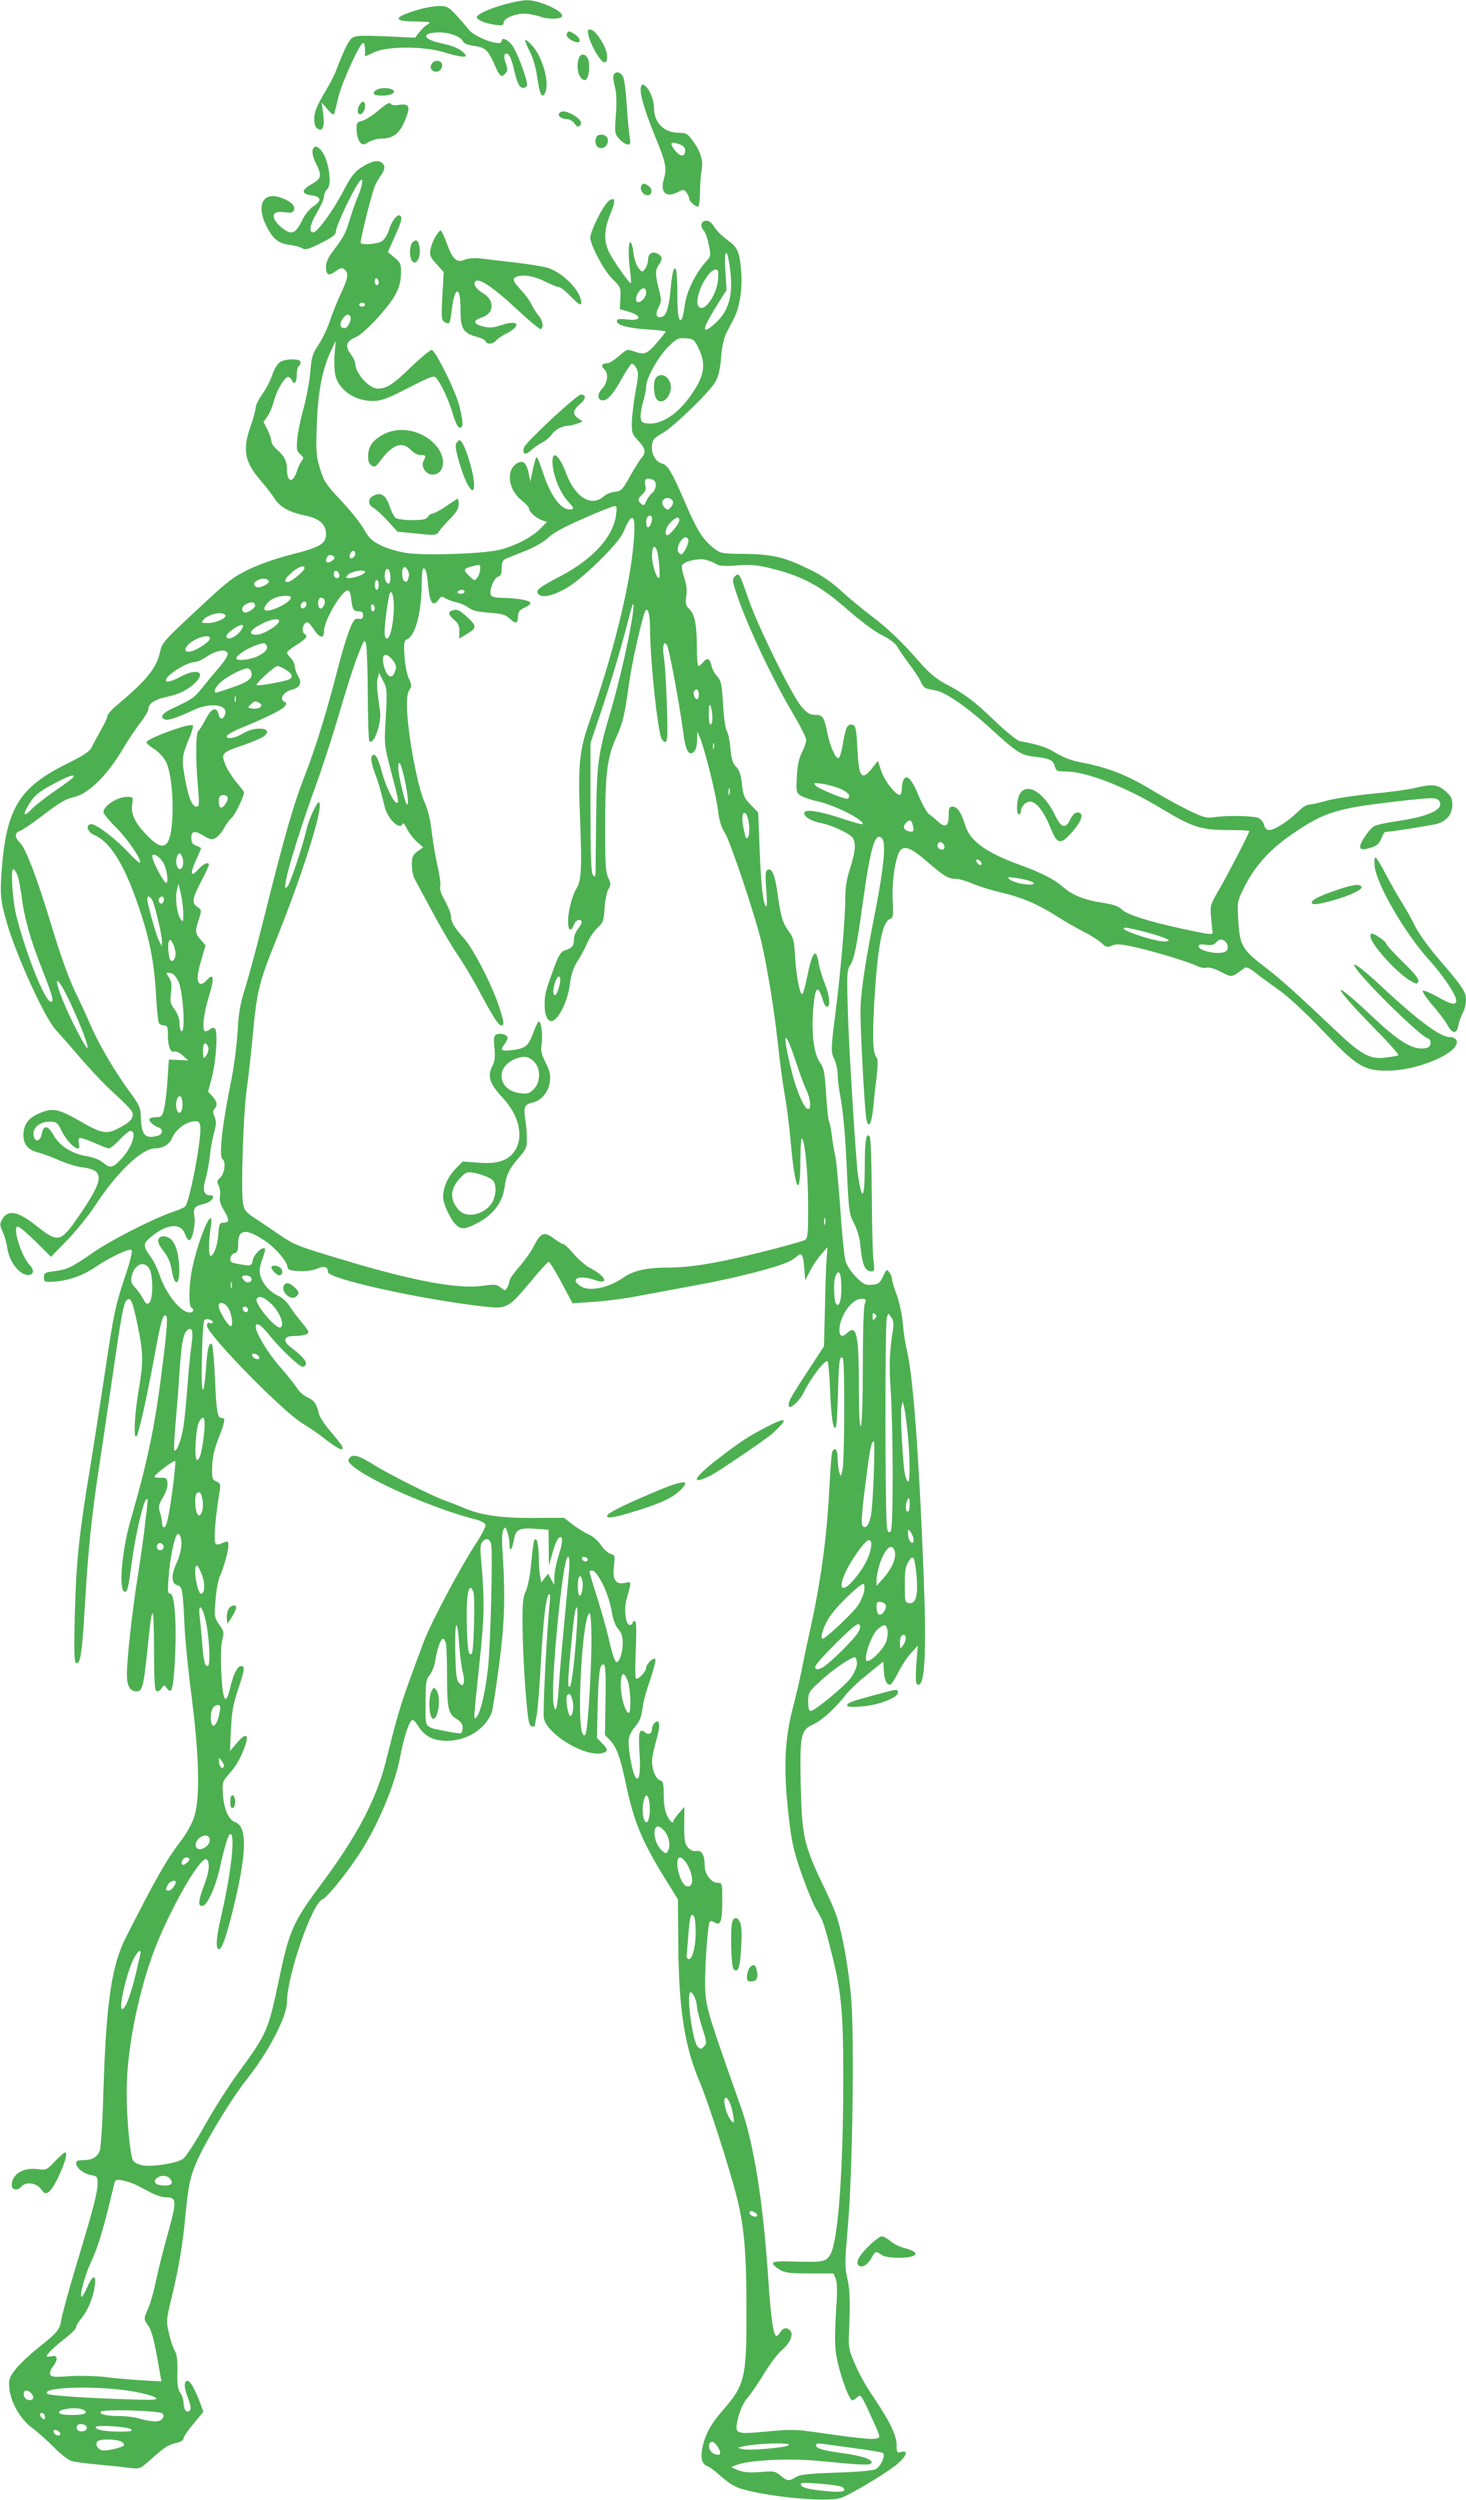 <?xml version="1.0" standalone="no"?>
<!DOCTYPE svg PUBLIC "-//W3C//DTD SVG 20010904//EN"
 "http://www.w3.org/TR/2001/REC-SVG-20010904/DTD/svg10.dtd">
<svg version="1.0" xmlns="http://www.w3.org/2000/svg"
 width="751pt" height="1280pt" viewBox="0 0 751 1280"
 preserveAspectRatio="xMidYMid meet">
<g transform="translate(0,1280) scale(0.1,-0.1)"
fill="#4caf50" stroke="none">
<path d="M2594 12780 c-79 -21 -146 -50 -151 -66 -5 -14 39 -33 93 -41 37 -5
44 -3 44 11 0 22 57 46 107 46 21 0 58 -7 83 -16 43 -15 110 -12 110 5 0 28
-121 81 -182 80 -18 0 -65 -8 -104 -19z"/>
<path d="M2145 12751 c-131 -38 -138 -61 -17 -61 73 -1 84 -3 65 -13 -12 -7
-32 -25 -44 -41 l-23 -29 -150 7 c-126 5 -155 4 -172 -8 -19 -14 -44 -66 -84
-172 -6 -17 -33 -69 -61 -115 -38 -65 -49 -94 -49 -126 0 -32 5 -45 19 -53 26
-14 35 14 26 83 l-7 52 30 -35 c22 -26 32 -31 35 -20 2 8 12 47 21 85 18 75
110 275 126 275 6 0 10 -15 10 -34 l0 -35 48 22 c68 31 256 31 358 -1 39 -12
81 -22 94 -22 19 0 21 2 9 16 -19 23 -58 40 -121 53 -98 21 -100 56 -3 55 53
-1 109 -23 118 -48 3 -8 27 -17 55 -21 59 -8 71 -20 106 -97 26 -61 35 -68 57
-42 10 12 10 22 0 50 -14 39 -7 61 14 44 7 -6 18 -34 25 -63 18 -81 30 -107
51 -107 11 0 19 7 19 16 0 32 -52 170 -76 202 -24 31 -54 43 -54 22 0 -32
-140 18 -172 62 -13 17 -42 50 -64 74 -37 39 -46 44 -85 43 -24 0 -71 -8 -104
-18z"/>
<path d="M3015 12618 c10 -47 59 -132 79 -136 12 -3 16 4 16 31 0 41 -55 130
-83 135 -17 3 -18 -1 -12 -30z"/>
<path d="M2904 12629 c-8 -13 13 -34 44 -44 31 -9 29 18 -3 39 -29 19 -32 19
-41 5z"/>
<path d="M2690 12593 c0 -6 12 -34 26 -61 15 -30 30 -81 36 -128 12 -84 23
-109 38 -84 29 46 -8 187 -66 249 -18 20 -34 31 -34 24z"/>
<path d="M2966 12504 c-18 -48 -1 -114 31 -114 16 0 27 60 18 99 -7 34 -38 43
-49 15z"/>
<path d="M2211 12472 c-8 -15 -7 -23 5 -33 20 -16 49 0 49 27 0 27 -41 31 -54
6z"/>
<path d="M3143 12415 c-3 -9 0 -36 7 -60 8 -30 10 -75 5 -142 -7 -96 -6 -99
19 -126 14 -15 33 -27 42 -27 14 0 15 6 10 38 -4 20 -11 93 -15 162 -4 69 -13
135 -19 148 -15 25 -40 29 -49 7z"/>
<path d="M3284 12357 c-10 -27 14 -113 71 -253 57 -138 62 -165 45 -224 -19
-66 13 -94 71 -64 31 15 33 15 46 -2 7 -10 13 -23 13 -29 0 -17 39 -50 48 -41
4 4 7 38 8 74 0 37 4 86 8 108 10 50 -4 97 -45 153 -26 36 -34 41 -70 41 -78
0 -129 51 -129 130 0 37 -21 90 -43 109 -14 11 -18 11 -23 -2z m200 -297 c16
-6 26 -17 26 -29 0 -33 -22 -36 -47 -7 -37 43 -30 56 21 36z"/>
<path d="M1927 12339 c-9 -6 -15 -14 -12 -20 8 -12 76 -11 95 1 34 23 -45 41
-83 19z"/>
<path d="M1840 12259 c-7 -11 -9 -27 -6 -36 9 -22 36 3 36 33 0 30 -16 31 -30
3z"/>
<path d="M1939 12235 c-29 -25 -67 -49 -84 -54 -28 -7 -30 -11 -28 -51 1 -24
9 -50 18 -59 13 -14 18 -14 44 2 16 9 42 17 59 17 71 0 105 29 136 118 18 49
7 63 -41 55 -22 -4 -38 -1 -42 6 -6 9 -24 -2 -62 -34z"/>
<path d="M2864 12219 c-8 -14 14 -29 42 -29 12 0 28 -10 37 -22 12 -18 18 -20
28 -11 15 15 -1 37 -42 59 -34 17 -55 18 -65 3z"/>
<path d="M3054 12096 c-10 -25 0 -51 20 -54 24 -5 46 22 39 48 -6 24 -51 28
-59 6z"/>
<path d="M1607 12043 c-12 -12 -7 -43 13 -83 30 -58 26 -75 -22 -102 -55 -30
-56 -51 -3 -58 50 -6 55 -28 12 -55 -17 -11 -42 -39 -54 -63 -28 -57 -42 -72
-63 -72 -24 0 -77 45 -86 72 -8 27 9 37 57 31 31 -5 40 -2 45 12 9 23 -23 50
-77 66 -80 24 -114 -41 -70 -136 33 -73 65 -101 120 -108 27 -3 58 -11 69 -18
16 -10 31 -6 95 26 54 26 77 44 77 56 0 36 114 269 132 269 10 0 1 -41 -23
-97 -10 -23 -27 -73 -38 -110 -21 -69 -31 -87 -88 -163 -22 -28 -33 -54 -33
-76 0 -43 13 -50 49 -23 25 18 33 20 46 9 22 -19 19 -43 -19 -123 -18 -40 -44
-103 -56 -140 -12 -37 -38 -91 -57 -120 -32 -47 -37 -62 -44 -147 -5 -52 -21
-135 -35 -185 -14 -49 -28 -118 -31 -151 -5 -54 -3 -64 15 -80 18 -15 19 -20
8 -33 -7 -9 -19 -33 -25 -53 -21 -65 -51 -59 -51 10 0 41 -14 68 -51 100 -16
13 -29 33 -29 43 0 11 -9 38 -20 59 l-20 40 20 28 c11 15 26 50 33 79 15 56
55 123 73 123 7 0 14 -7 18 -15 11 -29 26 -15 26 24 0 22 5 43 10 46 6 3 10
13 10 21 0 19 -79 19 -107 -1 -12 -8 -29 -37 -38 -64 -9 -27 -31 -71 -50 -97
-19 -27 -35 -58 -35 -70 0 -11 -11 -53 -25 -92 -44 -125 -33 -186 50 -282 26
-30 58 -72 71 -92 28 -44 76 -71 159 -88 72 -15 105 -45 105 -95 0 -49 -30
-67 -177 -104 -75 -19 -166 -51 -218 -76 -79 -38 -109 -61 -245 -188 -197
-183 -200 -187 -211 -239 -19 -80 -69 -142 -217 -266 -29 -24 -52 -50 -52 -59
0 -8 -15 -40 -33 -71 -18 -32 -39 -70 -47 -87 -12 -24 -40 -42 -132 -88 -236
-117 -303 -224 -328 -525 -11 -135 -8 -172 22 -277 50 -176 200 -504 257 -562
15 -15 67 -75 116 -132 49 -57 116 -129 149 -160 114 -106 126 -119 126 -138
0 -24 -21 -44 -79 -73 -57 -28 -83 -23 -193 41 -109 62 -138 68 -207 39 -57
-25 -81 -58 -81 -112 0 -47 24 -76 73 -88 23 -6 73 -24 111 -41 38 -17 92 -33
119 -36 115 -14 111 -61 -21 -252 -92 -133 -104 -136 -216 -47 -95 76 -147 85
-176 31 -12 -22 -11 -30 3 -60 9 -20 20 -54 23 -78 8 -52 28 -93 61 -123 48
-44 98 -17 55 29 -44 47 -90 197 -61 197 8 0 49 -35 92 -77 l78 -78 84 86 c45
47 108 124 138 170 112 173 243 299 310 299 40 0 74 20 87 50 17 42 63 80 103
87 32 5 37 3 42 -19 12 -48 -53 -396 -78 -417 -7 -5 -35 -17 -62 -26 -99 -34
-318 -145 -411 -210 -108 -75 -129 -85 -199 -94 -45 -5 -50 -9 -50 -31 0 -24
2 -25 55 -22 69 5 145 31 203 71 73 50 180 102 191 91 5 -5 -5 -51 -27 -117
-55 -162 -64 -205 -107 -493 -22 -146 -57 -374 -79 -508 -56 -337 -71 -480
-78 -753 -4 -173 -3 -238 6 -243 22 -14 32 49 46 298 17 287 34 452 75 721 16
105 47 314 69 466 44 304 54 356 70 372 20 20 31 -7 56 -129 30 -145 30 -187
5 -334 -21 -121 -27 -251 -11 -234 11 11 50 183 92 409 35 192 45 223 61 207
7 -7 3 -74 -17 -233 -38 -317 -76 -501 -165 -809 -47 -162 -64 -370 -30 -370
13 0 18 22 35 150 17 130 57 306 73 322 8 8 10 2 7 -23 -2 -19 -9 -77 -15
-129 -6 -52 -22 -163 -35 -245 -28 -176 -55 -421 -55 -499 0 -59 16 -86 51
-86 28 0 35 27 54 211 25 251 33 252 34 7 1 -183 3 -218 16 -218 7 0 19 8 24
18 10 16 12 16 26 -2 22 -29 29 -13 37 82 16 210 6 402 -20 402 -13 0 -14 13
-8 88 6 85 26 188 41 212 6 9 10 9 16 -1 16 -26 9 -87 -17 -143 -29 -63 -26
-105 6 -113 24 -6 27 -26 35 -203 3 -74 20 -241 37 -370 40 -313 44 -536 9
-623 -12 -32 -39 -79 -59 -105 -79 -104 -121 -176 -285 -497 -75 -145 -103
-336 -117 -785 -4 -157 -13 -297 -19 -312 -13 -33 -39 -48 -85 -48 -25 0 -36
-4 -36 -15 0 -24 36 -53 74 -61 34 -6 36 -9 36 -43 0 -46 -22 -130 -110 -421
-38 -126 -72 -251 -76 -277 -8 -52 -17 -63 -127 -151 -36 -29 -83 -73 -104
-99 -32 -39 -38 -53 -36 -90 3 -73 52 -164 114 -211 30 -22 81 -67 114 -101
32 -33 73 -65 90 -71 16 -5 80 -14 141 -19 62 -6 134 -13 161 -17 50 -6 50 -6
114 51 65 58 83 69 131 79 16 4 28 13 28 21 0 8 23 42 51 75 l51 62 -21 56
c-25 64 -47 102 -60 102 -20 0 -19 -33 1 -85 16 -43 18 -59 9 -68 -15 -15 -31
7 -31 43 0 14 -7 36 -17 49 -12 19 -16 44 -14 107 1 60 -3 90 -13 107 -8 12
-22 52 -30 88 -15 64 -15 68 13 185 36 147 58 276 71 421 15 159 26 208 66
293 53 113 177 315 249 405 109 136 205 320 205 394 0 135 130 510 183 527 21
7 120 129 188 232 94 144 181 350 209 497 16 85 38 159 53 179 12 16 16 14 40
-23 35 -53 78 -74 149 -74 104 1 199 64 228 149 5 16 21 121 36 234 29 217 33
357 20 556 -6 82 -5 127 2 140 10 18 11 17 21 -9 6 -16 11 -45 11 -65 1 -44
14 -27 24 31 9 47 29 56 114 49 l62 -4 1 -92 1 -91 13 45 c19 69 33 100 45
100 15 0 12 -31 -10 -100 -11 -34 -20 -81 -20 -104 l-1 -41 -16 29 -15 29 -18
-23 -17 -23 -6 33 c-4 18 -7 62 -7 99 0 67 -13 111 -24 81 -3 -8 -10 -60 -15
-116 -5 -58 -17 -117 -27 -140 -16 -33 -18 -63 -17 -184 1 -137 16 -374 29
-468 4 -26 11 -42 20 -42 8 0 14 1 14 3 0 2 4 28 10 58 5 30 14 143 20 253 13
230 26 346 41 361 8 7 9 -6 5 -45 -14 -122 -36 -555 -30 -587 16 -83 212 -201
299 -179 32 8 31 19 -1 51 l-26 27 4 171 c5 173 11 211 32 204 8 -3 10 -56 8
-182 l-3 -178 25 -26 c35 -37 52 -83 82 -222 41 -197 82 -294 201 -488 l66
-106 2 -245 c3 -321 33 -511 110 -691 40 -92 154 -447 189 -586 38 -151 50
-284 50 -573 1 -355 -7 -391 -124 -524 -58 -67 -85 -116 -100 -180 -13 -57 -5
-93 22 -102 11 -3 44 -28 74 -55 37 -33 70 -53 106 -63 145 -42 435 -68 504
-46 49 16 238 129 293 176 46 40 55 70 18 60 -22 -5 -24 -3 -24 38 0 48 -38
125 -128 257 -28 41 -67 111 -85 155 -31 70 -34 87 -31 154 7 171 5 228 -9
288 -13 56 -12 84 4 270 23 261 33 945 17 1154 -6 79 -24 207 -40 286 -26 127
-37 159 -100 291 -103 213 -113 260 -119 520 -5 262 -1 282 66 313 46 22 108
79 167 153 16 21 65 67 110 103 l80 65 3 -51 c3 -50 19 -77 38 -64 5 4 22 32
37 62 15 30 43 73 63 95 l36 40 -8 -96 c-4 -65 -3 -98 4 -103 40 -24 50 151
33 577 -23 594 -54 1008 -85 1132 -8 33 -18 96 -21 140 -4 44 -18 109 -31 144
-13 35 -24 71 -24 80 0 10 -6 26 -14 36 -13 18 -15 17 -32 -20 -17 -35 -24
-40 -57 -43 -34 -3 -44 2 -82 40 -25 25 -47 59 -54 83 -6 22 -18 140 -26 262
-9 122 -20 246 -26 275 -7 29 -15 78 -18 108 -4 30 -10 60 -14 67 -4 7 -11 70
-15 141 -7 111 -11 133 -31 161 -32 45 -45 150 -35 276 10 117 24 128 51 40 4
-16 13 -30 18 -30 20 0 16 55 -9 117 -14 35 -28 82 -32 106 -13 85 -33 61 -59
-70 -10 -49 -21 -88 -26 -88 -12 0 -31 99 -36 195 -4 75 -9 95 -29 122 -34 45
-43 74 -60 193 -14 103 -30 140 -54 125 -9 -5 -10 -32 -5 -96 4 -49 5 -89 1
-89 -15 0 -27 98 -34 279 l-8 201 -38 39 c-34 35 -39 47 -45 105 -5 48 -13 72
-30 90 -18 19 -24 40 -29 93 -3 37 -11 77 -18 89 -8 12 -16 68 -20 138 -6 104
-10 121 -30 143 -13 14 -26 38 -29 54 -9 38 -21 44 -42 19 -10 -11 -21 -20
-25 -20 -5 0 -8 44 -8 98 -1 116 -11 167 -39 194 -18 16 -21 27 -15 66 4 32 0
63 -11 95 -9 27 -14 55 -11 62 7 20 82 38 119 29 18 -4 42 -13 54 -21 17 -11
41 -13 110 -8 75 5 102 3 188 -19 150 -39 241 -88 375 -206 67 -59 141 -114
178 -132 37 -18 69 -42 77 -57 8 -14 34 -53 59 -86 25 -33 53 -75 62 -93 17
-36 19 -37 76 -47 50 -8 162 -85 278 -191 140 -128 160 -141 233 -149 76 -9
93 -17 101 -50 6 -22 11 -25 54 -25 106 0 305 -77 492 -190 157 -95 203 -110
340 -110 60 0 110 -2 110 -5 0 -10 -109 -221 -155 -300 -45 -77 -46 -82 -41
-141 3 -33 6 -67 8 -75 4 -17 -10 -16 -162 17 -170 37 -279 72 -304 98 -15 16
-41 25 -100 34 -91 14 -154 39 -202 82 -42 37 -111 72 -207 107 -182 65 -268
126 -292 206 -19 65 -41 97 -65 97 -17 0 -20 -7 -20 -45 0 -55 -17 -66 -53
-33 -14 13 -34 30 -46 38 -12 8 -36 51 -54 94 -34 83 -60 113 -77 86 -5 -8
-10 -30 -10 -47 0 -18 -5 -33 -11 -33 -22 0 -79 74 -95 124 l-17 50 -29 -37
c-53 -66 -68 -49 -75 88 -6 119 -9 135 -33 135 -21 0 -29 -19 -44 -109 -6 -35
-15 -63 -21 -63 -15 -1 -42 60 -55 122 -18 89 -25 100 -64 100 -28 0 -41 8
-71 43 -48 55 -224 414 -270 547 -46 134 -49 140 -70 119 -15 -15 -14 -22 9
-92 55 -163 187 -442 292 -617 35 -59 64 -117 64 -129 0 -12 -10 -41 -22 -64
-15 -29 -23 -66 -26 -123 -4 -78 -3 -83 19 -97 13 -9 54 -23 92 -31 88 -21
227 -91 227 -115 0 -5 -44 7 -97 25 -121 41 -203 54 -203 31 0 -20 37 -42 85
-51 49 -9 134 -47 158 -70 24 -24 21 -72 -8 -162 -18 -56 -25 -98 -25 -158 0
-103 -25 -387 -50 -582 -24 -182 -24 -203 -5 -240 8 -16 15 -47 16 -69 0 -22
4 -62 9 -90 20 -108 30 -218 39 -419 9 -197 11 -212 36 -260 15 -28 29 -73 31
-101 11 -114 24 -145 61 -145 13 0 14 10 7 63 -4 34 -7 186 -8 337 -1 151 -5
281 -10 289 -18 28 -26 -15 -26 -151 0 -168 -14 -186 -35 -43 -11 80 -47 655
-52 847 -5 171 -4 201 10 222 23 34 34 88 68 331 39 283 64 362 99 320 19 -23
7 -150 -34 -360 -56 -282 -78 -433 -78 -525 0 -97 19 -460 28 -533 9 -73 28
-53 37 39 4 43 12 117 18 162 6 56 7 88 0 96 -20 24 -23 96 -12 290 17 282 41
408 81 421 15 5 17 17 13 98 -5 100 16 230 41 255 23 23 59 7 138 -62 85 -73
106 -86 146 -86 16 0 54 -11 83 -24 30 -13 97 -34 149 -46 109 -26 188 -60
288 -124 39 -25 99 -59 134 -77 35 -17 75 -43 90 -57 24 -22 31 -24 53 -14 20
10 42 9 103 -4 93 -19 294 -79 334 -100 16 -8 38 -12 49 -9 12 4 40 -4 73 -21
59 -30 52 -31 122 20 8 7 25 -1 56 -25 23 -19 77 -58 118 -87 46 -32 132 -111
223 -206 179 -188 213 -209 340 -208 130 1 314 70 346 130 12 23 -3 42 -33 42
-48 0 -166 88 -353 263 -150 140 -185 145 -59 9 105 -114 271 -269 297 -277
14 -5 19 -14 17 -28 -2 -17 -11 -23 -36 -25 -59 -6 -132 40 -263 164 -216 204
-214 170 3 -52 77 -78 136 -144 131 -147 -4 -3 -34 -8 -65 -12 -80 -10 -124
14 -256 139 -206 195 -276 258 -351 316 -130 99 -140 116 -148 255 -5 90 -5
90 35 170 53 104 129 187 241 264 165 113 227 132 531 167 193 22 210 22 223
2 27 -41 -51 -78 -214 -102 -54 -8 -107 -19 -119 -26 -12 -6 -35 -32 -51 -58
-36 -56 -27 -71 31 -53 33 10 45 20 56 47 8 19 16 34 19 34 25 0 239 34 268
42 49 15 77 50 77 98 0 31 -7 44 -35 69 -41 35 -68 38 -154 17 -31 -8 -130
-22 -221 -30 -91 -9 -196 -25 -235 -36 -38 -11 -79 -20 -91 -20 -11 0 -36 -16
-55 -36 -44 -45 -120 -94 -146 -94 -14 0 -23 8 -27 25 -3 13 -16 29 -27 36
-23 12 -160 15 -229 5 -40 -6 -55 -2 -135 37 -49 24 -132 70 -183 101 -134 81
-233 119 -377 145 -36 7 -82 25 -116 46 -50 30 -83 41 -187 61 -13 3 -69 49
-125 102 -109 105 -155 139 -256 192 -45 24 -82 55 -129 109 -95 108 -165 175
-257 244 -44 34 -111 89 -149 124 -46 43 -99 79 -160 108 -128 63 -189 77
-333 79 -120 1 -122 2 -160 32 -54 43 -85 94 -143 230 -67 155 -89 193 -117
200 -43 11 -66 70 -47 119 4 9 25 25 47 37 51 26 242 210 272 263 16 29 24 64
29 125 4 56 14 99 27 125 12 22 29 56 39 75 29 55 44 153 37 239 -8 102 -18
125 -72 163 -25 18 -54 47 -65 65 -12 20 -27 33 -40 33 -28 0 -36 -26 -16 -49
9 -9 21 -43 27 -75 11 -54 11 -58 -13 -84 -54 -60 -99 -151 -109 -218 -5 -37
-12 -70 -15 -75 -16 -27 -24 15 -24 126 0 68 -4 126 -9 129 -11 7 -18 -22 -26
-109 -9 -94 -22 -132 -46 -138 -28 -7 -34 15 -14 52 14 28 14 37 0 90 -19 73
-19 100 0 125 20 27 19 43 -4 56 -29 15 -51 2 -51 -29 0 -15 -7 -36 -15 -47
-15 -19 -15 -19 -34 3 -10 12 -22 47 -26 78 -3 30 -11 55 -16 55 -11 0 -11
-82 0 -157 4 -29 5 -53 2 -53 -9 1 -87 111 -110 157 -29 57 -27 118 6 198 27
66 26 88 -5 69 -30 -19 -103 -166 -98 -196 10 -52 70 -163 113 -206 43 -42 44
-45 41 -99 l-3 -56 35 -10 c78 -20 82 -52 5 -43 -44 5 -55 3 -55 -8 0 -21 55
-36 158 -43 50 -3 92 -8 92 -11 0 -3 -21 -29 -46 -58 -48 -57 -64 -63 -120
-42 -31 11 -35 9 -73 -25 -23 -20 -50 -37 -60 -37 -27 0 -34 -15 -16 -30 24
-20 18 -70 -10 -100 -28 -29 -25 -60 4 -60 25 0 54 35 98 114 21 38 43 71 49
73 6 2 16 -8 24 -22 12 -22 11 -39 -4 -118 -9 -51 -18 -121 -19 -154 -2 -54 1
-65 24 -90 46 -49 51 -66 26 -97 -12 -14 -40 -59 -62 -99 -37 -66 -44 -72 -75
-75 -19 -2 -44 -12 -55 -22 -65 -58 -148 -9 -195 117 -34 91 -70 121 -70 59 0
-61 36 -154 76 -199 33 -36 36 -42 20 -45 -47 -9 -104 64 -143 184 -15 46 -30
84 -34 84 -3 0 -12 -28 -19 -62 l-13 -63 -9 42 c-12 56 -30 70 -62 49 -55 -35
-42 -134 25 -187 21 -17 39 -36 39 -43 0 -17 40 -52 69 -61 l23 -7 -32 -33
c-43 -45 -132 -91 -211 -110 -88 -21 -382 -31 -479 -16 -41 6 -100 24 -130 39
-45 22 -60 37 -85 81 -16 30 -69 96 -117 147 -79 84 -89 100 -109 165 -20 65
-21 86 -16 228 6 167 28 279 73 376 l24 50 -6 -71 c-3 -39 -1 -88 5 -110 20
-73 100 -127 189 -127 46 0 71 9 184 67 122 62 131 65 144 49 27 -34 61 -109
83 -180 14 -48 27 -73 36 -73 19 0 19 24 -1 108 -16 71 -120 283 -142 290 -6
2 -54 -37 -106 -87 -93 -90 -126 -111 -171 -111 -44 0 -115 79 -115 128 0 10
-11 33 -25 51 -29 40 -21 64 28 85 42 17 164 148 201 215 21 39 29 68 30 108
1 51 -1 57 -33 84 l-34 28 30 68 c41 90 46 110 32 119 -15 9 -44 -29 -58 -78
-7 -20 -21 -44 -34 -53 -20 -14 -97 -21 -109 -10 -6 6 52 239 71 289 6 16 20
41 31 56 25 35 25 56 1 70 -23 12 -59 1 -111 -35 -25 -17 -49 -51 -78 -107
-51 -100 -136 -218 -157 -218 -25 0 -17 43 20 104 19 32 35 69 35 81 0 12 7
28 15 35 29 24 8 158 -31 201 -18 20 -27 23 -37 12z m2135 -639 c14 -130 -14
-210 -96 -275 -56 -44 -44 -4 35 121 l41 65 -6 100 c-8 126 12 118 26 -11z
m-64 -38 c-7 -81 -75 -172 -100 -134 -26 39 45 188 90 188 11 0 14 -11 10 -54z
m-1738 -12 c0 -8 -4 -14 -10 -14 -5 0 -10 9 -10 21 0 11 5 17 10 14 6 -3 10
-13 10 -21z m1370 -54 c0 -22 -28 -52 -44 -47 -14 5 -8 37 11 59 18 20 33 15
33 -12z m-1440 -60 c0 -5 -7 -10 -15 -10 -8 0 -15 5 -15 10 0 6 7 10 15 10 8
0 15 -4 15 -10z m-76 -59 c10 -15 -12 -61 -28 -61 -24 0 -29 19 -12 45 17 26
31 31 40 16z m1784 -163 c34 -69 32 -123 -7 -192 -73 -127 -170 -202 -252
-194 -28 2 -35 7 -37 30 -2 15 4 50 12 79 9 29 16 65 16 79 0 43 60 151 112
203 44 44 52 48 91 45 39 -3 44 -6 65 -50z m-234 -674 c23 -9 20 -48 -5 -70
-12 -10 -25 -30 -30 -43 -8 -19 -12 -21 -24 -11 -20 17 -19 26 6 49 15 14 20
27 15 44 -8 34 4 44 38 31z m103 -110 c3 -8 -2 -23 -11 -32 -15 -15 -17 -15
-32 0 -21 21 -11 48 16 48 11 0 23 -7 27 -16z m-291 -70 c-15 -113 -117 -225
-283 -313 -112 -58 -133 -75 -115 -93 20 -20 70 -10 139 28 82 45 270 228 296
289 26 59 32 68 45 73 20 6 14 -123 -12 -280 -38 -221 -109 -484 -206 -761
-53 -151 -60 -222 -48 -511 9 -244 6 -306 -19 -345 -21 -33 -43 -117 -43 -168
0 -48 15 -57 30 -18 5 14 16 25 25 25 21 0 19 -17 -5 -47 -11 -14 -20 -37 -20
-52 0 -34 -8 -44 -44 -56 -24 -8 -33 -23 -58 -90 -45 -124 -48 -136 -48 -191
0 -61 20 -94 47 -78 33 20 73 108 82 183 7 52 17 84 39 119 17 26 40 69 51 95
11 26 35 61 52 77 29 26 32 35 36 102 3 40 12 83 20 96 13 21 13 27 -1 57 -13
27 -16 73 -16 247 0 289 10 367 55 468 37 82 43 108 70 297 15 104 67 332 81
355 13 21 24 -18 24 -88 0 -167 41 -546 61 -570 29 -35 32 -12 25 179 -3 105
-10 215 -15 242 -10 57 0 91 17 59 11 -21 65 -311 82 -444 12 -93 28 -122 54
-100 10 8 16 30 17 59 l1 46 14 -32 c23 -54 83 -293 92 -373 7 -52 17 -86 34
-112 27 -39 155 -421 188 -559 30 -128 67 -353 85 -524 9 -82 24 -199 35 -260
11 -60 24 -166 30 -235 22 -253 50 -309 50 -102 1 84 4 122 10 111 16 -28 30
-187 30 -351 0 -140 -2 -158 -17 -167 -10 -5 -79 -25 -153 -44 -265 -69 -422
-97 -548 -97 -108 0 -177 -15 -228 -51 -80 -55 -178 -74 -222 -43 -55 38 -5
58 76 30 76 -27 56 21 -27 63 -22 12 -59 43 -82 71 -23 27 -47 50 -53 50 -6 0
-28 14 -50 30 -48 36 -66 29 -101 -39 -13 -27 -47 -75 -75 -107 -27 -31 -50
-63 -50 -71 0 -8 -5 -23 -11 -34 -10 -19 -11 -19 -34 -1 -20 16 -31 17 -89 9
-123 -19 -353 23 -706 129 -251 75 -259 78 -346 137 -42 29 -98 67 -125 84
-42 29 -49 38 -55 79 -10 71 3 467 20 579 8 55 22 179 31 275 21 225 31 267
116 479 131 325 235 649 227 704 -3 18 -9 13 -31 -30 -14 -28 -31 -73 -37
-100 -18 -81 -81 -270 -96 -290 -14 -16 -15 -14 -10 25 8 57 84 300 158 502
33 91 86 255 118 365 32 110 73 240 93 289 32 82 35 86 42 60 4 -16 9 -133 9
-261 1 -127 4 -235 8 -238 23 -23 63 92 55 153 -16 110 -19 144 -12 169 l7 28
19 -38 c23 -43 23 -50 14 -212 -7 -116 -6 -124 29 -257 39 -148 40 -158 28
-158 -16 0 -60 94 -77 162 -19 74 -40 103 -52 72 -4 -10 3 -44 16 -78 21 -57
27 -77 52 -178 16 -63 79 -122 92 -85 2 6 12 -5 21 -25 10 -21 33 -51 51 -67
l33 -29 -29 -21 c-25 -19 -29 -28 -29 -69 0 -26 6 -58 14 -72 7 -14 48 -89 90
-167 42 -79 100 -178 130 -221 29 -43 74 -118 101 -168 77 -144 108 -194 122
-194 18 0 16 16 -12 101 -38 113 -131 292 -179 346 -50 56 -66 83 -66 114 0
12 -14 47 -30 76 -20 35 -29 61 -25 74 4 11 -3 59 -14 107 -11 48 -24 128 -30
177 -6 57 -19 110 -35 145 -30 65 -71 262 -86 412 -10 105 -7 150 13 175 6 9
4 25 -9 50 -10 22 -19 71 -22 115 -4 66 -2 79 12 84 43 16 76 140 76 281 0 46
4 83 9 83 13 0 18 -21 26 -103 7 -75 25 -95 51 -58 13 19 17 19 37 7 12 -7 37
-16 55 -20 18 -3 45 -15 60 -26 21 -16 50 -23 108 -27 66 -5 83 -10 106 -31
31 -29 41 -25 42 15 1 22 9 31 34 42 18 8 31 20 29 25 -4 13 -70 24 -145 25
-36 1 -54 5 -58 16 -9 23 17 87 37 92 15 4 19 15 19 44 0 31 5 41 23 49 12 5
58 24 102 41 48 20 94 47 115 67 24 24 82 55 180 98 80 35 151 63 159 63 11 1
12 -9 7 -45z m184 -18 c0 -22 -11 -46 -21 -46 -10 0 -12 43 -2 53 11 12 23 8
23 -7z m140 -10 c0 -17 -48 -76 -61 -76 -18 0 -8 42 16 65 27 28 45 32 45 11z
m45 -96 c9 -15 -23 -82 -37 -78 -20 7 -21 36 -4 63 17 26 31 31 41 15z m-160
-57 c10 -27 19 -143 11 -143 -14 0 -36 70 -36 115 0 46 12 60 25 28z m-1545
-17 c0 -16 -18 -31 -27 -22 -8 8 5 36 17 36 5 0 10 -6 10 -14z m-107 -20 c3
-12 -30 -32 -39 -24 -11 12 5 40 21 36 9 -2 17 -7 18 -12z m747 -59 c0 -13 -6
-32 -14 -43 -14 -19 -15 -19 -40 5 -34 32 -33 38 7 50 46 13 47 13 47 -12z
m-900 4 c0 -14 -69 -71 -85 -71 -24 0 -17 16 20 49 35 30 65 40 65 22z m534
-45 c-8 -27 -11 -29 -23 -21 -12 7 -15 58 -4 69 12 12 34 -27 27 -48z m-94 -2
c0 -24 -4 -34 -12 -32 -15 5 -22 42 -14 64 10 25 26 5 26 -32z m-262 13 c2
-10 -3 -17 -12 -17 -10 0 -16 9 -16 21 0 24 23 21 28 -4z m132 14 c0 -11 -54
-31 -83 -31 -16 0 -17 3 -7 14 16 21 90 34 90 17z m-493 -47 c2 -6 -10 -17
-27 -24 -24 -10 -34 -10 -43 -1 -9 10 -8 16 8 27 22 16 56 15 62 -2z m563 -19
c0 -14 -4 -25 -10 -25 -5 0 -10 11 -10 25 0 14 5 25 10 25 6 0 10 -11 10 -25z
m-142 -61 c6 -62 12 -74 37 -74 19 0 25 -5 25 -20 0 -12 -6 -20 -12 -19 -7 1
-18 1 -24 0 -19 -2 -49 -86 -94 -256 -59 -230 -114 -405 -169 -547 -56 -143
-101 -298 -200 -693 -38 -154 -85 -329 -104 -390 -28 -89 -35 -133 -40 -230
-4 -66 -18 -174 -31 -240 -48 -233 -66 -397 -46 -410 18 -11 11 -73 -11 -94
-18 -16 -19 -22 -9 -41 7 -13 10 -37 7 -54 -4 -23 2 -43 19 -71 30 -50 30 -65
0 -65 -21 0 -24 -5 -28 -63 -5 -59 -23 -107 -40 -107 -10 0 -9 80 1 143 23
140 -59 -39 -94 -206 -17 -78 -20 -193 -5 -202 17 -10 11 -25 -9 -25 -46 0
-124 99 -155 197 -10 28 -30 70 -47 92 -37 52 -36 63 3 97 83 69 155 75 176
15 6 -17 16 -31 21 -31 16 0 33 78 27 119 -8 46 0 56 49 67 39 9 64 44 32 44
-33 0 -41 27 -24 83 8 28 18 81 22 117 3 36 13 89 21 119 12 43 13 59 3 83 -9
22 -9 32 0 41 17 17 13 38 -11 64 l-22 24 18 67 c23 85 34 246 16 257 -6 4
-17 2 -23 -4 -6 -6 -17 -11 -25 -11 -19 0 -10 89 18 178 30 96 25 126 -13 81
-10 -11 -23 -19 -30 -16 -21 6 -19 45 4 122 l22 75 -20 23 c-33 37 -35 45 -17
102 18 55 18 56 -4 71 -31 21 -28 42 18 130 22 43 40 81 40 86 0 18 -28 6 -55
-24 -38 -43 -43 -22 -11 48 14 31 26 58 26 60 0 3 -11 9 -25 14 -19 7 -25 17
-25 40 0 37 18 39 67 9 29 -18 38 -20 58 -9 13 7 31 29 42 49 10 19 28 44 40
54 17 13 63 110 63 131 0 2 -18 26 -40 52 -22 27 -48 68 -57 92 -21 55 -16 60
96 98 47 16 94 36 104 45 52 42 -43 54 -108 14 -43 -26 -89 -33 -83 -12 3 6
36 25 74 40 128 53 203 90 219 107 15 17 15 19 0 28 -25 13 -3 49 37 60 45 11
57 35 35 71 -9 16 -17 39 -17 50 0 12 -9 30 -20 41 -11 11 -20 24 -20 29 0 5
23 23 50 40 50 31 59 44 40 56 -15 9 -12 41 4 55 12 9 19 4 41 -29 31 -49 55
-54 55 -11 0 55 96 216 124 207 6 -2 12 -17 14 -33z m582 26 c0 -5 -9 -10 -21
-10 -11 0 -17 5 -14 10 3 6 13 10 21 10 8 0 14 -4 14 -10z m-364 -116 c-6 -77
-20 -124 -36 -124 -5 0 -10 15 -10 34 0 44 20 188 28 200 13 21 24 -44 18
-110z m-526 87 c0 -26 -109 -79 -132 -65 -13 8 10 42 40 58 30 17 92 21 92 7z
m173 -13 c6 -18 -12 -50 -24 -43 -15 10 -11 55 5 55 8 0 16 -6 19 -12z m-356
-25 c5 -15 -43 -47 -57 -38 -17 11 -11 31 13 43 25 12 39 11 44 -5z m263 3 c0
-8 -7 -16 -15 -20 -15 -5 -21 14 -8 27 11 12 23 8 23 -7z m350 -22 c0 -8 -4
-14 -10 -14 -5 0 -10 9 -10 21 0 11 5 17 10 14 6 -3 10 -13 10 -21z m1315 -70
c-24 -138 -64 -307 -102 -439 -70 -237 -75 -275 -79 -560 -2 -143 -3 -271 -3
-285 -1 -19 -3 -22 -13 -11 -10 9 -13 92 -13 344 l0 332 62 185 c53 160 101
325 143 489 19 71 21 40 5 -55z m-2080 36 c9 -14 -49 -40 -91 -40 -32 0 -35 2
-23 16 25 30 100 46 114 24z m275 -30 c0 -20 -83 -70 -116 -70 -46 0 -35 24
25 55 48 25 91 32 91 15z m-190 -39 c-20 -38 -80 -67 -80 -38 0 14 58 57 78
57 9 0 10 -5 2 -19z m-166 -54 c-6 -17 -64 -55 -96 -62 -33 -8 -38 12 -10 38
41 37 118 54 106 24z m294 -39 c5 -24 -52 -58 -108 -65 -58 -7 -65 5 -20 37
32 23 99 50 115 46 6 -1 11 -10 13 -18z m-202 -33 c4 -8 -13 -36 -39 -67 -25
-29 -65 -77 -89 -107 -44 -55 -53 -61 -150 -106 -57 -26 -72 -47 -43 -59 16
-6 63 9 145 48 90 42 182 29 162 -24 -10 -26 -26 -26 -32 2 -11 43 -37 33 -66
-24 -15 -29 -32 -56 -38 -60 -13 -9 -15 -142 -2 -285 8 -93 7 -103 -8 -103
-23 0 -42 50 -60 153 -16 91 -14 108 26 204 12 29 19 55 16 59 -15 14 -238
-68 -238 -87 0 -5 18 -20 40 -34 22 -14 49 -43 60 -65 40 -78 47 -341 11 -408
-20 -37 -53 -27 -110 33 -62 65 -80 105 -74 157 6 37 5 38 -26 38 -50 0 -121
-46 -121 -78 0 -8 28 -43 63 -77 62 -62 135 -170 124 -182 -3 -3 -29 20 -57
50 -62 68 -165 147 -191 147 -33 0 -23 -39 13 -55 78 -32 148 -141 217 -335
64 -180 90 -304 100 -480 4 -75 11 -142 15 -148 4 -7 16 -12 27 -12 16 0 19
-7 19 -51 0 -57 14 -91 34 -83 7 3 26 -6 42 -20 l29 -26 -50 3 -50 2 -7 -108
c-4 -59 -12 -125 -18 -147 -9 -35 -14 -40 -40 -40 -16 0 -31 -4 -34 -9 -6 -10
20 -35 47 -44 25 -9 21 -36 -7 -43 -66 -16 -82 5 -85 106 -1 38 -10 57 -56
119 -74 100 -161 248 -200 340 -18 42 -46 103 -62 136 -46 91 -87 202 -147
401 -69 226 -124 370 -153 398 -28 27 -29 53 -2 61 12 4 58 35 103 69 111 84
127 93 182 107 69 18 163 110 237 234 32 54 76 120 98 147 21 28 39 58 39 67
0 28 31 49 90 62 69 14 117 39 154 77 51 54 2 71 -80 27 -48 -26 -74 -31 -74
-17 0 24 107 92 146 92 12 0 37 11 57 24 54 37 104 46 113 21z m848 -38 c16
-22 18 -32 10 -54 -14 -40 -37 -34 -53 13 -25 71 2 96 43 41z m-553 -44 c35
-21 43 -40 21 -51 -22 -11 -162 -36 -168 -30 -6 7 93 98 107 98 6 0 24 -8 40
-17z m-173 -16 c7 -38 -22 -54 -175 -102 -23 -7 -14 24 15 50 33 31 122 77
142 73 8 -2 16 -11 18 -21z m2292 -112 c0 -14 -4 -25 -9 -25 -12 0 -23 29 -15
41 10 18 24 9 24 -16z m-2373 -37 c-3 -7 -5 -2 -5 12 0 14 2 19 5 13 2 -7 2
-19 0 -25z m123 -8 c22 -14 -1 -32 -36 -28 -26 3 -27 4 -10 21 20 19 25 20 46
7z m2319 -72 c1 -21 -3 -38 -9 -38 -6 0 -10 25 -9 58 0 41 3 51 9 37 5 -11 9
-37 9 -57z m8 -160 c-3 -7 -5 -2 -5 12 0 14 2 19 5 13 2 -7 2 -19 0 -25z
m-1582 -168 c15 -73 20 -128 9 -118 -11 11 -44 153 -44 188 1 51 16 19 35 -70z
m-1700 20 c-3 -5 -45 -36 -93 -69 -48 -33 -100 -74 -116 -90 -41 -43 -52 -39
-25 9 31 55 54 75 140 120 73 39 106 49 94 30z m3931 -59 c25 -11 44 -27 44
-35 0 -9 -4 -16 -9 -16 -23 0 -151 53 -163 68 -12 14 -8 15 35 9 27 -4 69 -16
93 -26z m-569 -28 c-3 -10 -5 -4 -5 12 0 17 2 24 5 18 2 -7 2 -21 0 -30z
m-2572 -13 c9 -14 -23 -62 -35 -55 -11 7 -13 48 -3 58 10 10 31 8 38 -3z
m2672 -143 c3 -25 1 -53 -5 -63 -8 -14 -12 -7 -22 40 -13 61 -7 97 11 79 6 -6
14 -31 16 -56z m839 -2 c8 -32 2 -39 -25 -30 -23 7 -27 25 -9 43 18 18 27 15
34 -13z m162 -108 c2 -10 -3 -17 -12 -17 -18 0 -29 16 -21 31 9 14 29 6 33
-14z m-4004 -80 c20 -30 32 -107 17 -107 -12 0 -71 111 -71 135 0 21 34 3 54
-28z m102 18 c11 -46 -17 -78 -31 -35 -7 23 2 60 15 60 6 0 12 -11 16 -25z
m4092 -24 c3 -8 -1 -12 -9 -9 -7 2 -15 10 -17 17 -3 8 1 12 9 9 7 -2 15 -10
17 -17z m-4938 -63 c6 -18 15 -67 21 -109 14 -111 43 -216 105 -372 56 -143
63 -171 42 -165 -31 9 -121 235 -173 433 -20 76 -32 245 -17 245 5 0 15 -15
22 -32z m5189 -30 c16 -6 21 -12 13 -15 -22 -8 -98 7 -118 23 -17 14 -15 15
30 9 27 -4 61 -11 75 -17z m-4340 -163 c0 -45 -1 -48 -13 -32 -19 24 -30 108
-20 149 l8 33 12 -50 c7 -27 12 -72 13 -100z m-159 66 c14 -26 50 -180 50
-211 l-1 -25 -13 25 c-12 22 -44 128 -60 203 -7 31 8 37 24 8z m60 5 c0 -8 -4
-17 -9 -21 -12 -7 -24 12 -16 25 9 15 25 12 25 -4z m5040 -171 c101 -28 134
-45 84 -45 -59 0 -255 69 -199 70 11 0 63 -11 115 -25z m-4980 -107 c0 -25
-15 -46 -26 -35 -10 9 -16 77 -10 94 7 16 9 15 21 -7 8 -14 14 -37 15 -52z
m5378 60 c17 -17 15 -45 -4 -52 -38 -15 -134 6 -134 29 0 9 10 12 38 8 27 -4
42 -1 51 11 16 19 33 20 49 4z m-5364 -203 c23 -47 37 -255 17 -255 -6 0 -11
16 -11 38 0 25 -9 50 -25 73 -23 30 -25 40 -19 86 5 41 2 59 -11 79 -16 25
-16 26 7 22 15 -2 29 -16 42 -43z m1956 6 c0 -10 -5 -33 -11 -50 -17 -48 -33
-24 -19 28 11 42 30 56 30 22z m-2510 -115 c54 -116 95 -224 88 -232 -7 -6
-86 146 -121 231 -61 149 -37 150 33 1z m3716 -299 c20 -61 45 -129 55 -149
22 -43 26 -102 7 -96 -21 7 -58 94 -82 191 -51 204 -40 235 20 54z m-3008 67
c1 -10 -4 -28 -12 -39 -14 -19 -15 -17 -16 23 0 31 4 42 13 40 6 -3 13 -13 15
-24z m-133 -289 c0 -42 -19 -58 -30 -25 -9 29 3 72 18 67 7 -2 12 -21 12 -42z
m-622 -130 c34 -73 106 -129 91 -71 -3 13 -2 26 3 29 5 3 38 -8 73 -23 36 -16
71 -30 78 -30 7 0 32 20 55 45 24 25 48 45 54 45 37 0 10 -85 -45 -143 -44
-47 -57 -50 -91 -22 -19 17 -52 30 -91 36 -73 13 -136 53 -165 106 -29 52 -52
55 -61 8 -7 -41 -37 -46 -42 -7 -6 41 37 73 93 69 24 -2 33 -9 48 -42z m3914
-482 c-3 -10 -5 -4 -5 12 0 17 2 24 5 18 2 -7 2 -21 0 -30z m-2864 -90 c49
-34 105 -99 109 -127 3 -18 11 -21 60 -24 35 -2 71 3 94 13 37 15 53 10 54
-18 1 -35 481 -141 804 -177 113 -12 121 -8 235 129 46 56 88 101 92 101 4 0
34 -48 65 -106 l57 -107 101 7 c56 3 148 15 206 25 58 11 205 38 327 61 200
36 421 93 477 122 12 6 29 17 39 26 24 21 31 10 37 -61 l5 -62 25 48 c13 27
39 65 57 85 l32 37 -4 -55 c-3 -30 -7 -144 -9 -254 l-5 -199 -79 -121 c-91
-139 -102 -158 -102 -181 0 -29 55 19 78 67 33 70 113 174 122 157 4 -8 10
-81 13 -162 6 -138 18 -205 31 -167 2 8 7 88 9 178 4 157 8 184 25 168 10 -11
9 -523 -2 -571 -8 -37 -9 -38 -16 -15 -5 14 -8 46 -9 73 -1 45 -12 60 -27 36
-4 -7 -10 -87 -15 -180 -12 -250 -43 -482 -99 -734 -16 -71 -36 -166 -44 -210
-9 -44 -27 -121 -40 -172 -50 -185 -55 -341 -20 -620 12 -97 26 -151 65 -260
27 -76 60 -154 73 -173 31 -49 40 -75 81 -240 44 -176 55 -290 55 -600 0 -485
-25 -843 -65 -920 -19 -38 -39 -43 -154 -40 -123 4 -141 2 -141 -10 0 -6 15
-19 33 -30 27 -17 50 -20 155 -20 l122 0 11 -27 c8 -19 9 -68 3 -148 -11 -178
-9 -221 16 -315 23 -84 54 -160 67 -160 3 0 15 7 24 16 17 16 20 12 55 -62 70
-153 68 -143 39 -150 -22 -5 -99 3 -343 38 -65 9 -111 9 -210 -1 -156 -15
-166 -12 -157 42 10 55 32 107 60 137 12 14 48 66 79 117 31 51 72 105 91 120
41 34 61 79 44 99 -16 20 -37 17 -51 -6 -7 -11 -16 -20 -20 -20 -16 0 -29 88
-43 300 -26 388 -73 683 -139 870 -167 472 -179 511 -183 599 -5 83 11 334 23
352 2 5 14 3 25 -4 30 -19 39 5 39 111 0 91 0 92 -24 92 -32 0 -66 44 -66 86
0 55 -15 82 -42 77 -16 -3 -30 3 -43 17 -17 19 -20 36 -20 116 l1 93 -28 -32
c-15 -18 -27 -35 -28 -39 -1 -19 -18 -5 -33 27 -11 23 -17 61 -17 105 0 59 -3
70 -19 75 -22 7 -41 53 -41 99 0 17 10 63 21 103 23 77 20 115 -6 93 -8 -7
-15 -21 -15 -31 0 -24 -17 -34 -35 -19 -30 25 -36 1 -29 -105 7 -108 -3 -158
-24 -119 -13 25 -32 127 -32 174 0 26 9 49 30 75 31 39 34 47 45 120 3 22 20
81 38 132 17 50 28 95 24 99 -10 10 -47 -26 -47 -46 0 -19 -43 -63 -53 -54 -3
4 -4 71 0 150 4 106 3 144 -5 144 -7 0 -12 -4 -12 -10 0 -5 -6 -10 -14 -10
-21 0 -31 81 -16 133 26 93 26 90 -7 83 -49 -11 -66 14 -58 84 6 54 5 58 -17
64 -13 3 -35 24 -50 46 -15 22 -43 46 -63 54 -19 8 -55 31 -81 50 l-45 35
-157 -1 c-168 -1 -275 15 -362 54 -25 11 -65 26 -90 35 -61 21 -286 134 -363
182 -76 48 -109 58 -126 37 -10 -12 -9 -18 7 -34 74 -74 419 -226 640 -282 24
-6 46 -18 49 -26 3 -8 -18 -50 -49 -97 -76 -115 -231 -406 -267 -502 -121
-324 -123 -330 -195 -616 -48 -190 -148 -381 -325 -618 -152 -204 -169 -243
-224 -506 -53 -252 -61 -269 -206 -467 -47 -64 -125 -186 -172 -270 -47 -84
-97 -161 -111 -171 -31 -23 -158 -43 -210 -33 -21 4 -42 15 -47 25 -15 27 -33
222 -32 351 0 204 52 476 132 700 80 221 255 527 280 488 15 -23 10 -63 -16
-132 -30 -80 -32 -109 -7 -104 24 4 65 93 86 186 28 125 46 182 56 182 26 0 5
-192 -45 -412 -27 -113 -32 -178 -14 -178 15 0 36 57 69 188 74 298 79 438 16
462 -35 13 -58 64 -64 141 -4 64 -3 67 30 105 38 42 62 83 84 147 21 59 3 66
-41 15 l-37 -43 5 110 c4 87 11 129 36 203 35 105 37 122 16 122 -18 0 -39
-40 -55 -108 -24 -103 -40 -74 -47 88 -3 71 -1 130 6 155 10 36 8 43 -16 77
-25 36 -26 42 -19 124 3 47 13 102 22 122 21 49 44 131 44 161 0 18 -4 22 -17
16 -52 -21 -53 -20 -53 36 1 51 10 133 25 224 6 36 4 41 -17 50 -21 9 -23 16
-21 75 1 46 10 88 32 145 35 89 37 105 17 105 -22 0 -27 26 -35 205 -4 90 -11
168 -15 172 -14 14 -24 -20 -30 -114 -13 -177 -27 -149 -22 46 2 101 8 187 13
192 11 11 43 2 43 -12 0 -4 -7 -6 -15 -3 -10 4 -15 0 -15 -13 0 -44 391 -443
490 -501 30 -18 83 -54 118 -82 65 -51 101 -66 83 -32 -5 9 -33 44 -61 77 -28
33 -53 71 -56 85 -11 51 -25 71 -58 85 -18 8 -43 29 -54 47 -11 18 -50 67 -86
108 -62 70 -126 175 -126 207 0 27 27 11 69 -42 59 -74 159 -167 173 -163 33
11 14 42 -61 99 -46 34 -38 59 18 59 43 0 71 8 71 20 0 5 -16 28 -36 52 -20
23 -48 60 -61 81 -13 21 -39 45 -56 52 -53 22 -97 81 -97 129 0 14 7 44 16 66
9 23 14 44 11 47 -13 12 -56 -28 -62 -58 -7 -31 -8 -31 -54 -24 -25 4 -49 9
-53 12 -16 9 -7 41 12 46 16 4 20 14 20 51 0 75 43 78 143 9z m-596 -143 c18
-36 17 -154 -2 -170 -12 -10 -18 -7 -32 21 -10 18 -29 44 -41 57 -19 19 -23
32 -18 55 13 65 68 87 93 37z m3543 -95 c0 -65 -11 -98 -26 -82 -12 11 -15
114 -5 140 18 46 31 21 31 -58z m-3024 54 c11 -18 -13 -34 -31 -19 -8 7 -15
16 -15 21 0 13 38 11 46 -2z m-99 -51 c-3 -7 -5 -2 -5 12 0 14 2 19 5 13 2 -7
2 -19 0 -25z m204 -85 c41 -39 68 -106 47 -119 -22 -14 -137 123 -123 146 12
19 36 10 76 -27z m3039 1 c-6 -14 -10 -152 -10 -317 0 -171 -4 -298 -10 -307
-6 -10 -10 50 -10 180 0 288 -11 340 -59 296 -26 -24 -41 -19 -41 13 0 71 63
161 112 161 25 0 27 -2 18 -26z m-3266 -13 c21 -23 34 -101 18 -101 -14 0 -62
81 -62 103 0 23 23 21 44 -2z m106 -17 c0 -9 -5 -14 -12 -12 -18 6 -21 28 -4
28 9 0 16 -7 16 -16z m3212 -46 c-9 -9 -12 -7 -12 12 0 19 3 21 12 12 9 -9 9
-15 0 -24z m92 -58 c-17 -112 -20 -181 -12 -294 14 -202 15 -723 1 -737 -9 -9
-14 -5 -19 17 -10 40 -11 1054 -1 1079 l8 20 15 -20 c11 -15 13 -32 8 -65z
m-3593 -76 c-6 -38 -15 -134 -21 -214 -6 -80 -15 -174 -21 -209 -10 -63 -35
-128 -46 -117 -3 3 0 63 6 133 6 70 16 194 21 275 10 146 20 196 43 210 22 14
28 -9 18 -78z m347 -62 c3 -9 -2 -13 -14 -10 -9 1 -19 9 -22 16 -3 9 2 13 14
10 9 -1 19 -9 22 -16z m3321 -382 c13 -121 14 -263 2 -256 -5 3 -12 22 -16 42
-11 60 -24 307 -17 339 l6 30 7 -27 c4 -15 12 -73 18 -128z m-3603 -2 c-9 -94
-24 -151 -38 -142 -14 9 -5 162 11 192 24 44 34 25 27 -50z m3430 -220 c-3
-95 -10 -190 -15 -212 -11 -47 -26 -65 -42 -49 -8 8 -5 64 14 212 24 189 30
221 44 221 3 0 3 -78 -1 -172z m-3591 -66 c-19 -145 -32 -202 -45 -202 -6 0
-10 11 -10 24 0 12 -5 37 -11 54 -9 27 -7 37 16 76 16 27 25 56 23 73 -3 25
-7 28 -35 27 -18 -1 -33 1 -32 5 1 12 104 90 107 80 2 -5 -4 -67 -13 -137z
m149 -44 c9 -34 7 -71 -4 -88 -9 -13 -11 -13 -20 0 -11 17 -14 93 -3 103 12
12 21 7 27 -15z m3626 -43 c0 -19 -4 -35 -10 -35 -11 0 -13 30 -4 54 10 25 14
19 14 -19z m20 -178 c0 -33 -25 -12 -28 24 -2 32 -1 33 13 15 8 -11 15 -28 15
-39z m-2164 -24 c9 -35 -3 -512 -16 -633 -12 -112 -36 -221 -56 -247 -12 -17
-13 -16 -14 7 0 13 12 132 26 265 26 240 27 319 8 538 -5 46 -3 72 6 82 19 23
39 18 46 -12z m1944 -27 c-10 -46 -43 -105 -85 -153 -60 -70 -84 -51 -45 34
21 48 73 126 103 156 25 25 37 8 27 -37z m-3624 23 c10 -17 -13 -36 -27 -22
-12 12 -4 33 11 33 5 0 12 -5 16 -11z m3748 -34 c8 -33 -16 -88 -59 -136 l-35
-39 0 28 c0 16 6 50 14 76 27 88 67 124 80 71z m-1669 -102 c-4 -43 -15 -163
-25 -268 -10 -104 -22 -239 -26 -300 -8 -133 -18 -171 -29 -105 -11 76 23 492
56 688 16 90 32 79 24 -15z m96 62 c-1 -15 -24 -12 -29 3 -3 9 2 13 12 10 10
-1 17 -7 17 -13z m1685 -92 c7 -94 -5 -136 -39 -131 -21 3 -22 7 -22 93 0 72
4 97 19 120 16 24 20 26 28 12 4 -9 11 -51 14 -94z m-3661 12 c17 -43 14 -95
-5 -95 -12 0 -30 66 -30 113 0 47 13 41 35 -18z m2053 -46 c19 -37 39 -98 45
-137 8 -47 20 -78 35 -94 16 -18 22 -36 22 -71 0 -46 -16 -97 -31 -97 -9 0
-23 42 -43 130 -8 36 -33 123 -55 195 -23 71 -41 133 -41 138 0 5 8 7 18 5 9
-2 31 -31 50 -69z m-105 20 c7 -27 -2 -79 -14 -79 -5 0 -9 23 -9 50 0 51 13
67 23 29z m1444 -55 c-4 -20 -18 -54 -33 -75 -26 -39 -165 -169 -179 -169 -18
0 7 75 40 119 39 55 150 161 167 161 7 0 8 -13 5 -36z m-2001 -9 c8 -33 1
-302 -9 -311 -16 -16 -21 11 -25 126 -5 125 3 210 18 210 5 0 12 -11 16 -25z
m2112 -65 c4 -21 -23 -55 -36 -46 -7 4 -12 21 -12 37 0 26 3 30 22 27 13 -2
24 -10 26 -18z m-3484 -79 c17 -75 25 -215 13 -228 -15 -14 -25 20 -31 111 -4
50 -10 112 -13 139 -9 73 13 58 31 -22z m1901 -33 c-9 -153 -26 -297 -36 -304
-12 -7 -11 27 6 206 16 162 22 200 31 200 3 0 3 -46 -1 -102z m75 -60 c0 -136
-15 -406 -26 -467 -4 -26 -8 -31 -17 -22 -36 36 -4 621 34 621 5 0 9 -60 9
-132z m-677 -38 c4 -52 12 -112 18 -133 6 -22 8 -46 4 -55 -5 -14 -7 -14 -23
1 -14 15 -17 42 -20 165 -3 163 11 178 21 22z m2044 74 c-17 -33 -150 -165
-186 -183 -17 -9 -26 -10 -34 -2 -8 8 20 42 101 123 81 81 115 109 123 101 8
-8 7 -19 -4 -39z m149 12 c3 -14 1 -41 -6 -60 -13 -40 -87 -113 -101 -99 -16
16 28 139 58 162 33 27 41 26 49 -3z m94 -44 c0 -10 -7 -27 -15 -38 -14 -18
-14 -17 -15 12 0 17 3 34 7 37 12 13 23 7 23 -11z m-2356 -24 c3 -13 6 -80 6
-149 0 -186 6 -214 46 -238 24 -15 34 -28 34 -45 0 -14 -4 -27 -8 -30 -4 -2
-39 2 -77 10 -115 24 -105 10 -105 143 0 106 2 121 22 146 12 15 25 50 29 79
9 57 27 106 39 106 4 0 10 -10 14 -22z m2106 -107 c0 -15 -14 -47 -30 -70 -32
-44 -186 -171 -207 -171 -9 0 -13 16 -13 47 0 44 3 51 55 99 65 62 173 136
186 128 5 -3 9 -18 9 -33z m-1173 -92 c14 -40 17 -159 4 -159 -17 0 -41 81
-41 141 0 69 17 77 37 18z m-283 -100 c7 -35 -2 -81 -14 -74 -12 7 -24 91 -15
104 10 17 22 5 29 -30z m-1809 -56 c-14 -78 -45 -95 -45 -24 0 39 14 61 38 61
11 0 13 -9 7 -37z m22 -276 c-6 -19 -22 -6 -25 20 -2 27 -2 27 13 8 8 -10 14
-23 12 -28z m2181 -197 c6 -79 -19 -124 -33 -60 -9 40 4 112 18 107 7 -2 13
-23 15 -47z m58 -118 c37 -25 55 -89 34 -122 -7 -12 -12 -11 -29 5 -48 42 -52
150 -5 117z m-2313 -73 c-7 -26 -49 -47 -64 -32 -16 16 -2 48 24 60 28 13 47
-1 40 -28z m-103 -88 c0 -12 -29 -35 -36 -28 -11 10 5 37 21 37 8 0 15 -4 15
-9z m2548 -23 c38 -62 36 -129 -2 -115 -36 14 -65 147 -32 147 8 0 23 -15 34
-32z m-2618 -94 c0 -16 -23 -44 -35 -44 -18 0 -18 5 -5 31 10 17 40 27 40 13z
m2664 -263 c-1 -78 -20 -140 -39 -131 -5 3 -9 12 -8 20 2 8 5 49 8 90 9 107
13 126 28 111 7 -7 11 -42 11 -90z m-2844 -98 c0 -5 -11 -53 -24 -108 -27
-109 -49 -170 -67 -181 -26 -16 14 169 54 254 19 37 37 55 37 35z m2838 -228
c7 -14 12 -36 12 -48 0 -12 12 -59 26 -105 25 -77 26 -85 10 -100 -14 -15 -17
-15 -32 -1 -27 28 -60 279 -36 279 5 0 14 -11 20 -25z m180 -540 c7 -14 15
-45 18 -68 6 -37 5 -40 -8 -27 -27 27 -50 120 -30 120 5 0 14 -11 20 -25z
m-2870 -387 c22 -22 13 -38 -20 -38 -47 0 -66 14 -49 34 16 19 52 21 69 4z
m-177 -32 c19 -9 54 -27 79 -41 25 -13 59 -25 76 -25 60 0 61 -15 16 -178 -23
-81 -51 -191 -62 -246 -11 -54 -29 -118 -40 -143 -25 -56 -25 -57 0 -91 14
-19 29 -72 44 -156 l23 -129 -106 6 c-58 4 -142 11 -186 17 -44 5 -123 7 -176
4 -82 -6 -97 -4 -102 9 -3 9 3 27 14 40 28 37 25 61 -6 53 -14 -4 -25 -3 -25
2 0 10 50 57 108 101 23 18 42 39 42 46 0 7 11 27 25 43 34 40 62 106 70 165
10 64 -10 62 -38 -3 -12 -27 -25 -50 -28 -50 -15 0 16 112 50 185 33 68 65
176 115 389 6 26 10 28 40 23 17 -3 48 -12 67 -21z m3179 -146 c8 -5 11 -12 8
-16 -10 -9 -38 3 -38 16 0 12 10 13 30 0z m-3178 -916 c48 -9 95 -22 105 -30
15 -12 -8 -13 -162 -8 -198 6 -384 19 -393 28 -36 36 275 43 450 10z m-534 -6
c20 -20 14 -40 -10 -36 -15 2 -24 11 -26 26 -4 24 16 30 36 10z m272 -88 c25
-15 1 -25 -62 -25 -38 0 -63 4 -65 12 -7 20 98 32 127 13z m401 -17 c10 -9 9
-16 -1 -28 -15 -18 -49 -17 -125 4 -22 6 -65 11 -95 11 -66 0 -102 9 -94 22 9
14 300 6 315 -9z m-601 -20 c0 -13 -3 -13 -15 -3 -8 7 -12 16 -9 21 8 13 24 1
24 -18z m215 -53 c0 -18 -33 -26 -47 -12 -6 6 -7 15 -3 22 10 16 50 8 50 -10z
m228 -9 c8 -8 -7 -11 -55 -11 -78 0 -128 9 -128 23 0 13 168 3 183 -12z m-365
-18 c6 -19 -25 -16 -32 3 -4 11 -1 14 11 12 9 -2 18 -9 21 -15z m317 -46 c10
-8 14 -16 9 -19 -21 -14 -97 -29 -114 -23 -23 7 -35 36 -18 47 21 13 102 9
123 -5z m3055 -30 c17 -30 10 -42 -19 -32 -22 7 -36 38 -26 55 10 16 28 7 45
-23z m359 13 c-23 -13 -197 -28 -234 -20 -30 7 -30 7 -5 13 71 18 266 23 239
7z m346 -16 c72 -9 134 -20 139 -24 13 -13 -13 -69 -38 -82 -12 -7 -95 -15
-203 -18 -145 -5 -186 -10 -207 -23 -34 -22 -43 -21 -77 8 -28 23 -35 24 -107
18 -57 -4 -86 -1 -112 10 l-35 15 30 12 c60 24 265 34 408 21 237 -23 274 -24
281 -12 11 17 -47 37 -149 51 -102 14 -135 24 -135 41 0 8 12 10 38 6 20 -3
96 -13 167 -23z m-77 -195 c13 -5 20 -14 16 -20 -4 -7 -32 -9 -86 -4 -97 9
-130 17 -136 34 -3 10 15 11 89 5 52 -3 104 -11 117 -15z"/>
<path d="M3362 10868 c-13 -13 -16 -59 -6 -95 13 -49 67 -30 79 28 12 54 -39
101 -73 67z"/>
<path d="M2313 9673 c-20 -7 -15 -22 14 -47 21 -18 27 -32 26 -60 l-1 -36 30
18 c62 36 63 45 13 91 -43 40 -56 45 -82 34z"/>
<path d="M2731 7510 c-25 -67 -39 -78 -111 -87 -53 -6 -59 0 -35 31 8 11 15
25 15 32 0 16 -32 26 -55 18 -15 -6 -17 -16 -12 -69 4 -44 2 -70 -9 -89 -29
-57 -17 -93 53 -169 81 -87 106 -194 63 -265 -33 -53 -88 -73 -188 -65 l-82 6
-40 -41 c-38 -41 -60 -92 -60 -142 0 -32 35 -108 62 -137 29 -31 52 -29 123
10 75 42 120 103 130 179 9 64 23 93 75 153 36 41 40 52 39 98 0 29 -4 75 -9
102 -9 57 -2 71 39 80 44 9 83 57 88 107 4 35 -1 56 -22 98 -22 43 -26 61 -20
96 6 46 -2 114 -15 114 -4 0 -17 -27 -29 -60z m4 -145 c36 -35 35 -106 -1
-142 -22 -22 -32 -25 -70 -20 -109 12 -130 129 -30 173 46 20 74 17 101 -11z
m-235 -593 c29 -14 35 -23 38 -54 2 -20 -4 -51 -13 -68 -34 -66 -131 -92 -173
-47 -49 53 -48 108 4 164 30 32 37 35 71 28 21 -3 54 -14 73 -23z"/>
<path d="M817 6463 c-14 -13 -6 -35 23 -72 20 -25 33 -55 39 -90 17 -109 49
-74 37 40 -9 87 -35 129 -80 129 -7 0 -16 -3 -19 -7z"/>
<path d="M1390 6311 c0 -12 29 -41 40 -41 16 0 22 21 10 35 -14 17 -50 20 -50
6z"/>
<path d="M1455 6220 c-19 -31 33 -82 61 -59 19 16 18 25 -8 49 -24 22 -43 26
-53 10z"/>
<path d="M3927 5494 c-93 -48 -136 -76 -255 -168 -123 -95 -138 -134 -30 -80
42 22 279 183 313 213 88 79 79 91 -28 35z"/>
<path d="M3327 5150 c-150 -64 -217 -99 -217 -112 0 -15 38 -8 152 27 127 40
180 65 221 103 65 62 15 56 -156 -18z"/>
<path d="M1170 4560 c-6 -12 -10 -33 -8 -48 l3 -27 23 36 c12 20 22 41 22 48
0 19 -29 12 -40 -9z"/>
<path d="M1180 3575 c0 -25 4 -35 13 -32 6 2 12 16 12 32 0 16 -6 30 -12 33
-9 2 -13 -8 -13 -33z"/>
<path d="M3752 2963 c-12 -30 -7 -232 6 -245 23 -23 34 9 39 114 4 70 2 111
-6 126 -14 27 -29 28 -39 5z"/>
<path d="M3841 2726 c-7 -8 -13 -27 -14 -43 -2 -24 2 -28 23 -28 27 0 36 20
26 61 -7 27 -18 30 -35 10z"/>
<path d="M2211 4142 c-19 -35 -13 -142 8 -142 28 0 41 113 17 145 -13 18 -14
18 -25 -3z"/>
<path d="M3284 11845 c-7 -18 13 -45 33 -45 23 0 28 31 8 46 -24 18 -34 18
-41 -1z"/>
<path d="M2231 11589 c-11 -17 -22 -47 -26 -66 -5 -30 -2 -39 31 -75 l37 -41
-7 -123 c-6 -117 -5 -124 14 -134 24 -13 25 -10 35 69 14 118 45 118 44 0 -1
-99 13 -124 78 -142 25 -6 48 -17 50 -24 7 -18 38 -16 54 3 7 8 29 24 49 34
85 43 68 76 -23 45 -44 -14 -59 -15 -95 -6 -49 14 -50 30 -3 46 64 21 66 88 5
124 -37 22 -52 47 -38 61 18 18 91 -31 208 -140 65 -61 122 -108 127 -105 16
10 10 43 -14 72 -12 15 -28 40 -35 55 -6 16 -30 48 -52 72 -47 50 -49 63 -15
72 36 9 92 -3 147 -32 26 -13 54 -24 62 -24 7 0 33 -20 57 -45 50 -52 64 -56
54 -17 -15 60 -102 142 -174 162 -20 6 -90 17 -156 25 -66 8 -146 17 -177 21
-38 4 -68 2 -88 -6 -41 -17 -62 2 -92 86 -13 35 -26 64 -31 64 -4 0 -16 -14
-26 -31z"/>
<path d="M2112 11558 c-15 -15 -16 -80 0 -96 27 -27 51 42 32 92 -7 19 -16 20
-32 4z"/>
<path d="M2826 10655 c-74 -69 -138 -134 -141 -145 -11 -35 5 -43 34 -17 14
14 41 32 58 41 18 9 40 27 48 40 17 25 55 46 85 46 10 0 31 5 47 11 l28 11
-22 15 c-31 21 -29 43 8 74 31 25 33 49 4 49 -8 0 -75 -56 -149 -125z"/>
<path d="M1975 10581 c-60 -28 -88 -63 -89 -112 -1 -30 4 -44 18 -53 15 -9 21
-6 40 19 65 90 116 109 162 60 13 -14 34 -25 49 -25 28 0 29 -3 14 -31 -14
-28 13 -69 46 -69 56 0 73 70 32 131 -58 86 -181 122 -272 80z"/>
<path d="M2341 10536 c-10 -12 -9 -29 8 -91 39 -141 90 -209 78 -103 -7 57
-41 166 -60 192 -12 16 -14 16 -26 2z"/>
<path d="M1908 10259 c-25 -14 -22 -46 5 -59 12 -7 45 -36 73 -67 l50 -55 100
-10 c96 -10 99 -9 114 12 8 13 34 42 58 66 31 32 42 51 42 74 0 17 -4 29 -8
26 -5 -3 -33 -21 -61 -41 -29 -19 -59 -35 -67 -35 -7 0 -17 -7 -22 -16 -7 -13
-25 -17 -80 -17 -42 0 -78 5 -86 12 -8 7 -22 34 -31 61 -19 58 -46 73 -87 49z"/>
<path d="M5226 8738 c-18 -25 -22 -108 -6 -108 6 0 10 8 10 18 0 11 8 26 19
36 39 36 88 -11 137 -133 31 -75 49 -77 108 -9 50 57 61 98 26 98 -13 0 -26
-12 -37 -35 -23 -49 -46 -45 -74 13 -57 121 -143 178 -183 120z"/>
<path d="M7042 8365 c11 -96 155 -343 279 -480 71 -78 139 -180 139 -207 0
-27 -24 -22 -96 18 -35 20 -69 34 -75 32 -6 -2 15 -34 46 -71 32 -36 68 -83
79 -104 27 -48 49 -49 57 -3 3 19 14 49 23 65 9 17 16 46 16 66 0 41 -17 66
-144 214 -48 56 -99 127 -116 161 -16 34 -47 89 -69 124 -22 34 -59 100 -83
146 -24 46 -47 84 -52 84 -5 0 -6 -20 -4 -45z"/>
<path d="M6851 8244 c-87 -29 -131 -51 -131 -64 0 -15 28 -12 109 10 86 24
154 57 146 70 -10 16 -45 11 -124 -16z"/>
<path d="M7020 8008 c0 -41 142 -198 213 -234 24 -13 28 -13 33 1 5 11 -20 42
-80 100 -47 47 -86 89 -86 95 0 10 -58 50 -72 50 -5 0 -8 -5 -8 -12z"/>
<path d="M4475 4120 c-118 -32 -135 -39 -135 -53 0 -6 26 -8 75 -4 84 6 185
45 185 71 0 20 -3 19 -125 -14z"/>
<path d="M281 1734 c-42 -45 -45 -46 -88 -40 -75 10 -133 -26 -133 -83 0 -25
31 -29 50 -6 21 26 76 19 99 -12 16 -23 23 -26 38 -18 35 21 113 205 87 205
-5 0 -29 -21 -53 -46z"/>
<path d="M4452 1302 c-54 -53 -72 -89 -51 -103 18 -11 46 7 64 41 18 34 23 36
51 15 12 -9 43 -14 84 -15 101 0 122 27 36 49 -24 6 -58 22 -74 36 -16 14 -37
25 -45 25 -9 0 -38 -22 -65 -48z"/>
</g>
</svg>
